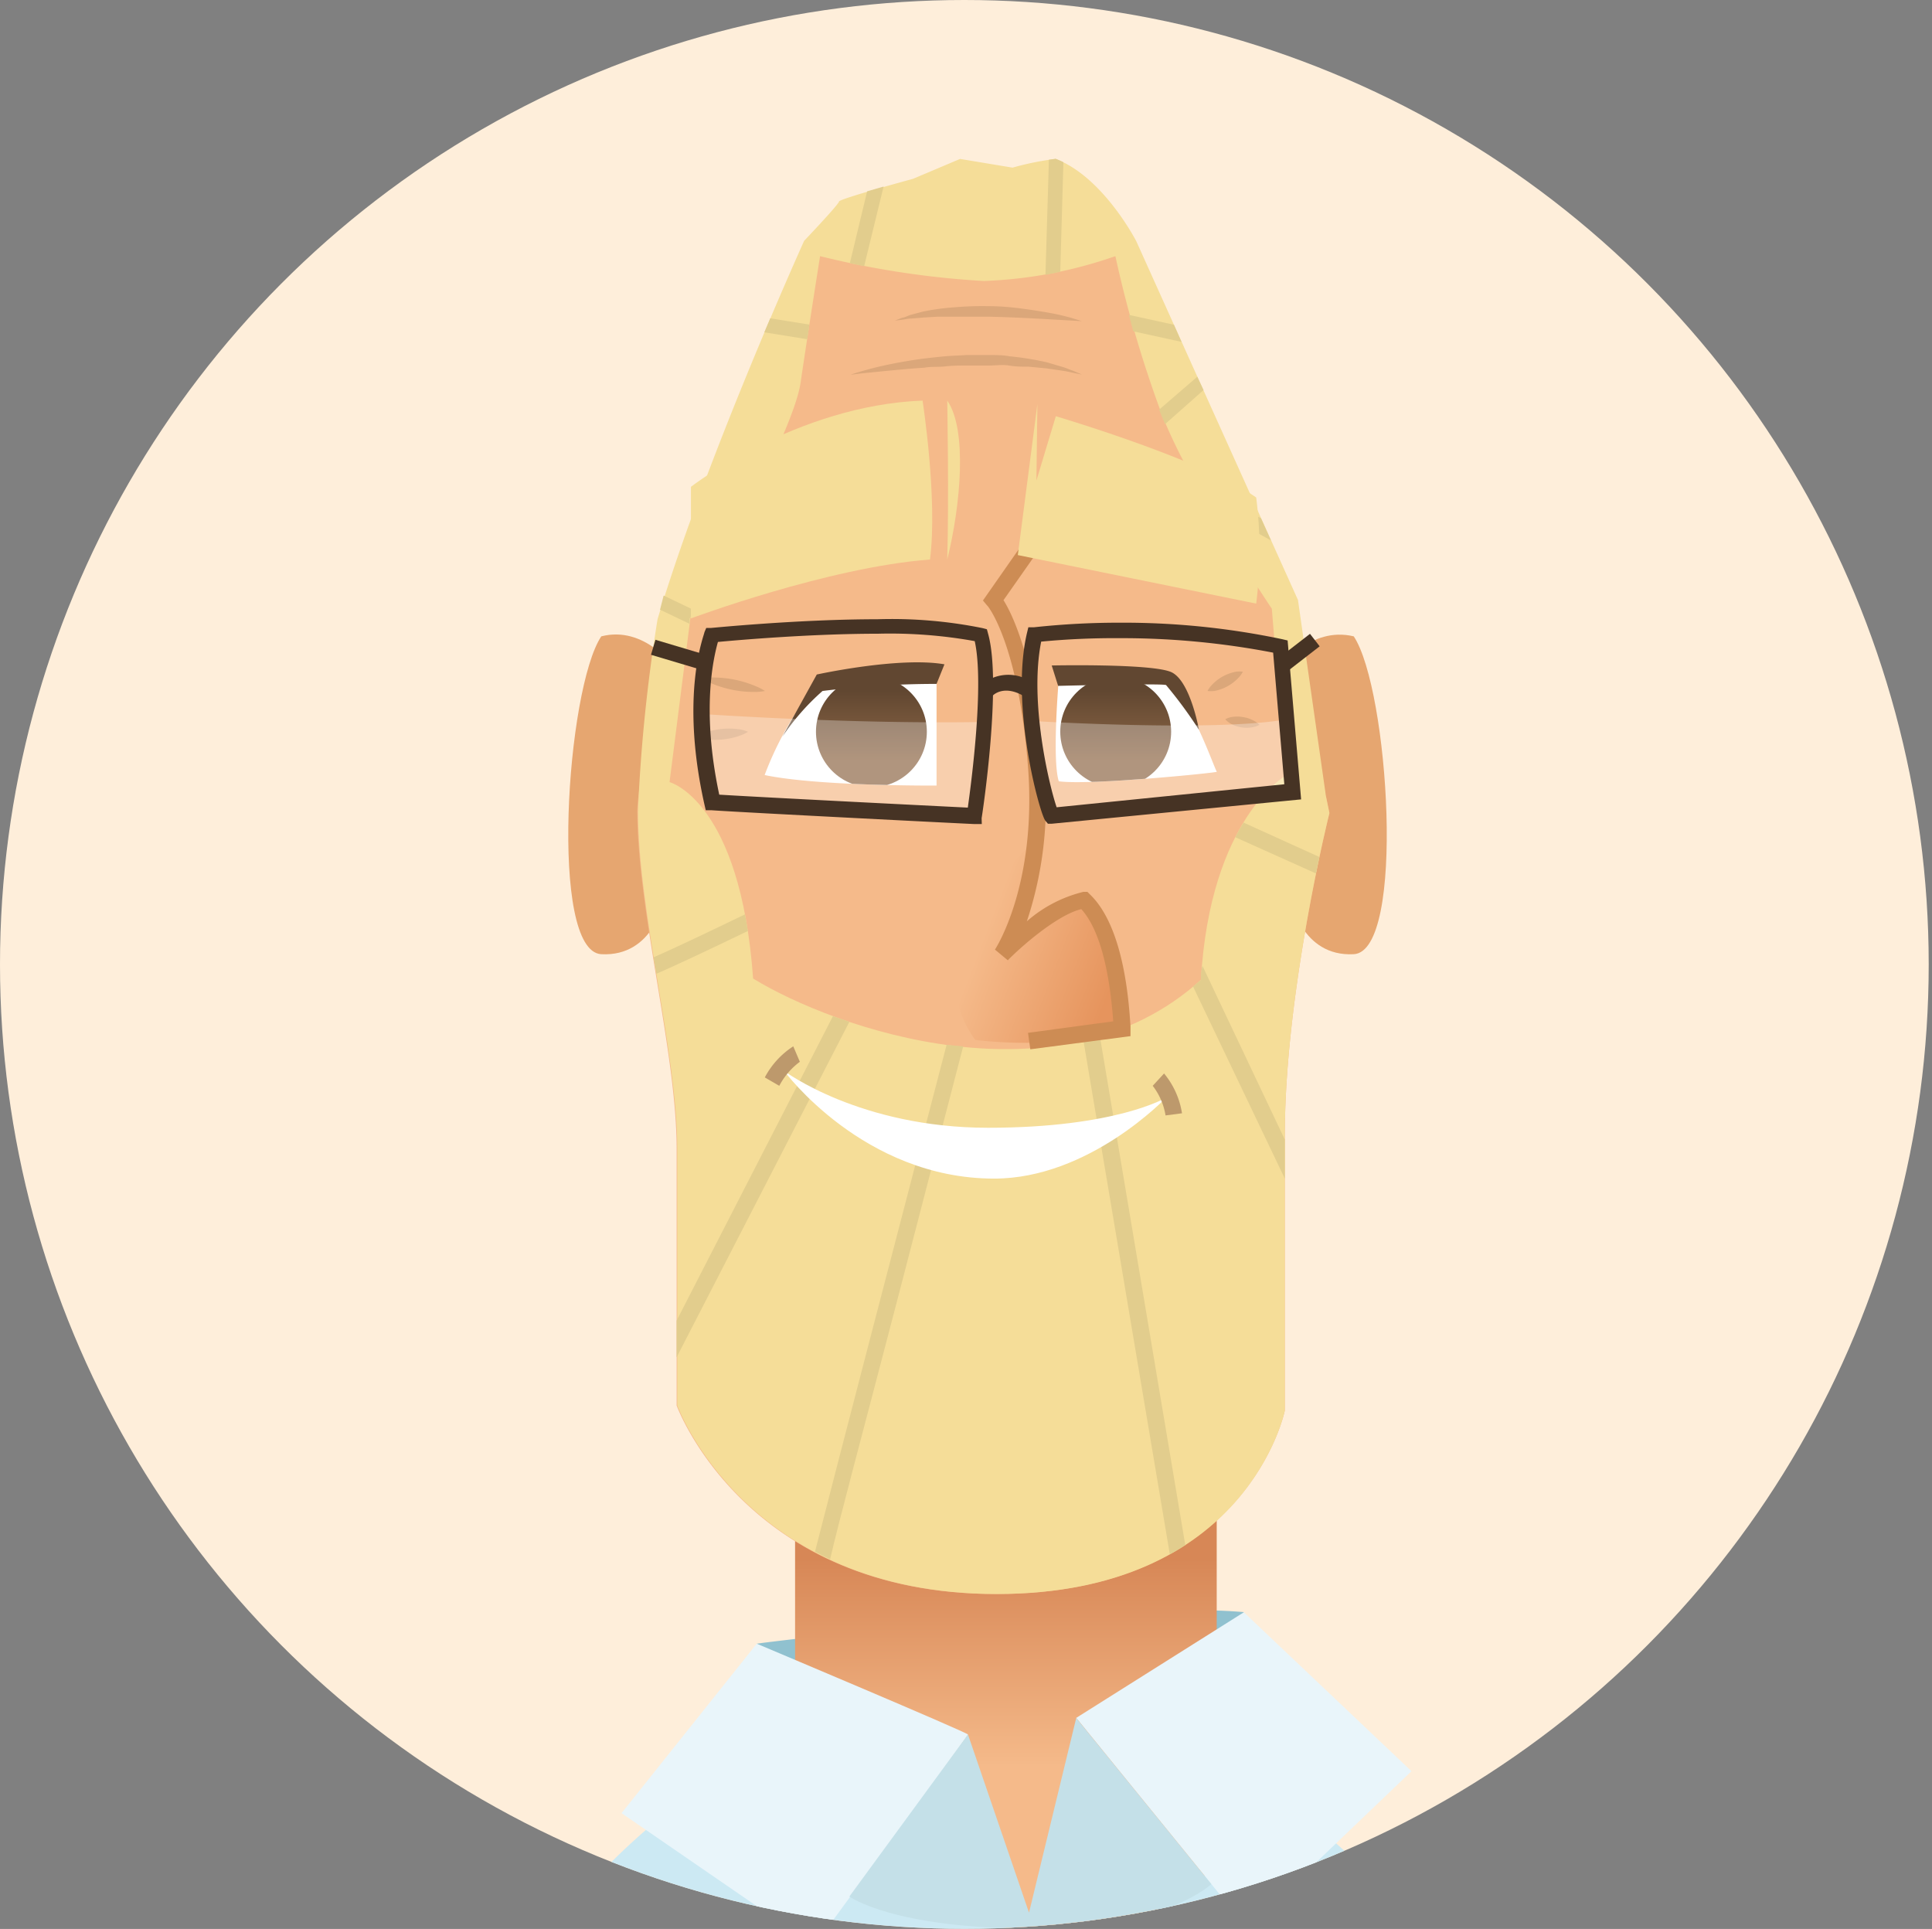 <svg id="Calque_1" data-name="Calque 1" xmlns="http://www.w3.org/2000/svg" xmlns:xlink="http://www.w3.org/1999/xlink" viewBox="0 0 117.44 117.25"><rect x="0" y="0" width="117.44" height="117.25" fill="#808080" stroke="none"/><defs><style>.cls-1{fill:none;}.cls-2{fill:#feeeda;}.cls-3{clip-path:url(#clip-path);}.cls-4{fill:#e6a670;}.cls-5{fill:#cce9f3;}.cls-6{fill:#90c1cf;}.cls-7{fill:url(#linear-gradient);}.cls-8{fill:#e9f5fa;}.cls-9{fill:#c4e0e8;}.cls-10{fill:#f5ba8a;}.cls-11{fill:url(#_ÂÁ_Ï_ÌÌ_È_ËÂÌÚ_52);}.cls-12,.cls-24{fill:#fff;}.cls-13{fill:#f5dd98;}.cls-14{fill:#e2cd8d;}.cls-15{fill:#bd996c;}.cls-16{clip-path:url(#clip-path-2);}.cls-17{fill:url(#linear-gradient-2);}.cls-18{clip-path:url(#clip-path-3);}.cls-19{fill:url(#linear-gradient-3);}.cls-20{fill:#614731;}.cls-21{fill:#cd8c54;}.cls-22{fill:#dba77a;}.cls-23{fill:#463324;}.cls-24{opacity:0.3;}</style><clipPath id="clip-path"><circle id="SVGID" class="cls-1" cx="58.62" cy="58.62" r="58.62"/></clipPath><linearGradient id="linear-gradient" x1="61.15" y1="107.39" x2="61.15" y2="94.75" gradientUnits="userSpaceOnUse"><stop offset="0" stop-color="#f5ba8a"/><stop offset="1" stop-color="#d78756"/></linearGradient><linearGradient id="_ÂÁ_Ï_ÌÌ_È_ËÂÌÚ_52" x1="67.67" y1="59.73" x2="58.81" y2="56.29" gradientUnits="userSpaceOnUse"><stop offset="0" stop-color="#e6945d"/><stop offset="0.88" stop-color="#f5ba8a"/></linearGradient><clipPath id="clip-path-2"><path id="SVGID-2" data-name="SVGID" class="cls-1" d="M56.93,41.2v6.55s-7.17.05-10.45-.64a19.86,19.86,0,0,1,3.29-5.68Z"/></clipPath><linearGradient id="linear-gradient-2" x1="52.97" y1="42.02" x2="52.97" y2="46.26" gradientUnits="userSpaceOnUse"><stop offset="0" stop-color="#614731"/><stop offset="1" stop-color="#8f6847"/></linearGradient><clipPath id="clip-path-3"><path id="SVGID-3" data-name="SVGID" class="cls-1" d="M64.36,41.28s-.42,4.88,0,6.21c1.91.26,9.71-.53,9.61-.58S72.37,42.44,71,41.49A34.65,34.65,0,0,0,64.36,41.28Z"/></clipPath><linearGradient id="linear-gradient-3" x1="67.82" y1="42.02" x2="67.82" y2="46.26" xlink:href="#linear-gradient-2"/></defs><title>Plan de travail 1</title><circle class="cls-2" cx="58.62" cy="58.62" r="58.62"/><g class="cls-3"><path class="cls-4" d="M41,40.59S39.2,38,36.55,38.68c-2.12,3.18-3.18,19.15,0,19.32s3.82-3.29,3.82-3.29Z"/><path class="cls-4" d="M77.83,40.59s1.8-2.55,4.46-1.91c2.12,3.18,3.18,19.15,0,19.32s-3.82-3.29-3.82-3.29Z"/><path class="cls-5" d="M23.29,145.86V132.13s8.88-16.3,18.68-23c7.73,2.48,13.59,7.16,20.59,7.16s15.28-7.16,15.28-7.16,15.08,12.31,19.32,21.57c1.27,9.69,0,13.29,0,13.29s-18.25,6.37-35.77,6.37S23.29,145.86,23.29,145.86Z"/><path class="cls-6" d="M46,99.91l.44-.06c3.06-.38,21.21-2.53,29.17-1.86a44.31,44.31,0,0,0,0,9.61H50.46Z"/><path class="cls-7" d="M48.33,92.38v16.77s2.65,8.07,14.22,8.07,11.41-5,11.41-5V91.74c-.8-.11-6.86,4.35-12.64,4.35S48.33,92.38,48.33,92.38Z"/><path class="cls-8" d="M37.78,110.21,46,99.91s12.84,5.41,12.84,5.52-9.34,12.84-9.34,12.84Z"/><polygon class="cls-8" points="65.42 104.42 75.82 117.21 85.8 107.66 75.61 98 65.42 104.42"/><path class="cls-9" d="M58.84,105.43l3.71,10.83,2.87-11.83,8.21,10.09s-2.69,2.7-11,2.7-11-1.94-11-1.94Z"/><path class="cls-10" d="M49.61,15.06l-9,22.65s-1.87,9.88-1.87,11.57c0,6.09,2.39,14.72,2.39,20.52V85.43s4.14,11.46,19.42,11.46S78.1,85.74,78.1,85.74V69c0-8.76,2.71-19.58,2.71-19.58L78.1,36.23,68.39,15.06A22.36,22.36,0,0,0,59,12.51,22.36,22.36,0,0,0,49.61,15.06Z"/><path class="cls-11" d="M59.28,63.21s5.11.7,8.94-.69a14.75,14.75,0,0,0-2.3-7.82L61.1,57.81l1.8-6.66S55.2,57.6,59.28,63.21Z"/><path class="cls-12" d="M56.93,41.2v6.55s-7.17.05-10.45-.64a19.86,19.86,0,0,1,3.29-5.68Z"/><path class="cls-12" d="M64.36,41.28s-.42,4.88,0,6.21c1.91.26,9.71-.53,9.61-.58S72.37,42.44,71,41.49A34.65,34.65,0,0,0,64.36,41.28Z"/><path class="cls-13" d="M38.78,49.29l1.92-1.75,1.27-10s6.21-11,6.69-14.25,1.19-7.72,1.19-7.72a54.26,54.26,0,0,0,9.95,1.51,27.15,27.15,0,0,0,8-1.51,71.25,71.25,0,0,0,2.71,9.31C72.13,29.31,77.31,37,77.31,37l.83,10.2,2.44,1.06L78.9,36.47,69.07,14.66s-2-3.9-4.9-5a17,17,0,0,0-2.62.53l-3.19-.53L55.5,10.87S51,12.09,51,12.25s-2.12,2.39-2.12,2.39-6,13.27-8.91,23A99.78,99.78,0,0,0,38.78,49.29Z"/><path class="cls-14" d="M49.2,19.73l-2.38-.38-.36.85,2.61.42Z"/><path class="cls-14" d="M73.38,30.72l2.06,1.13,1.82,1-.61-1.35-4.11-2.25C72.82,29.74,73.1,30.23,73.38,30.72Z"/><path class="cls-14" d="M40.12,37.06l1.8.86,0-.32.28-.51-1.86-.89Z"/><path class="cls-14" d="M64.64,9.86a4.87,4.87,0,0,0-.47-.21l-.41.06-.21,7,.9-.19Z"/><path class="cls-14" d="M51.66,16l.87.18,1.18-4.84-1,.29Z"/><path class="cls-14" d="M72.78,22.9l-2.32,2c.11.28.23.58.36.88l2.34-2.07Z"/><path class="cls-14" d="M71.36,19.74l-2.74-.6.27,1,2.93.64Z"/><path class="cls-13" d="M41.17,85.43s4.14,11.46,19.42,11.46S78.1,85.74,78.1,85.74V69c0-8.76,2.71-19.58,2.71-19.58l-.26-1.26-2.42-1S73.56,49.77,73,59.56c-8.6,7.8-22.29,2.94-27.22-.08C45,48.65,40.7,47.54,40.7,47.54c-.53-.25-1.92,1.75-1.92,1.75,0,6.09,2.39,14.72,2.39,20.52Z"/><path class="cls-14" d="M51.63,62.11l-1-.34-9.5,18.5V82.5Z"/><path class="cls-14" d="M45.28,55.58c-2.07,1-4.16,2-5.55,2.61l.17,1c1.06-.46,2.76-1.25,5.56-2.6C45.41,56.26,45.35,55.92,45.28,55.58Z"/><path class="cls-14" d="M57.54,63.51c-2.63,10.1-6.52,25-8,30.81.3.16.6.31.92.46C51,92.44,52.23,87.9,54.55,79l4-15.4Z"/><path class="cls-14" d="M66.86,63l-1,.26,5.25,31.22q.49-.27.94-.56Z"/><path class="cls-14" d="M73,59.56c-.16.14-.32.27-.48.4L78.1,71.64V69.27l-5-10.55C73,59,73,59.27,73,59.56Z"/><path class="cls-14" d="M75.59,50c-.17.27-.34.57-.5.89l4.9,2.2.21-1Z"/><path class="cls-12" d="M47.67,65.1s4.59,3.45,12.39,3.45,10.82-1.83,10.82-1.83-4.66,4.92-10.45,4.92C52.48,71.64,47.67,65.1,47.67,65.1Z"/><path class="cls-15" d="M47.37,66l-.88-.51a5.06,5.06,0,0,1,1.73-1.89l.4.94A4.31,4.31,0,0,0,47.37,66Z"/><path class="cls-15" d="M70.85,67.8A4,4,0,0,0,70.07,66l.69-.75a5,5,0,0,1,1.09,2.42Z"/><g class="cls-16"><circle class="cls-17" cx="52.97" cy="44.48" r="3.37"/></g><g class="cls-18"><circle class="cls-19" cx="67.82" cy="44.48" r="3.37"/></g><path class="cls-20" d="M47.56,44.78,49.65,41s5-1.1,7.76-.62l-.48,1.19A56.45,56.45,0,0,0,50,42,14.35,14.35,0,0,0,47.56,44.78Z"/><path class="cls-20" d="M64.32,41.69l-.39-1.24s6.13-.13,7.28.41,1.67,3.5,1.67,3.5a26.63,26.63,0,0,0-2-2.72C70.62,41.53,64.32,41.69,64.32,41.69Z"/><path class="cls-13" d="M56.08,24.35s.93,6,.45,9.66C50.32,34.48,42,37.59,42,37.59v-8S48.39,24.64,56.08,24.35Z"/><path class="cls-13" d="M57.58,24.35s.11,6,0,9.66C58.4,30.7,58.81,26.11,57.58,24.35Z"/><path class="cls-21" d="M62.63,63.78l-.14-1,5.18-.7c-.25-3.37-.9-5.66-1.94-6.82-1.49.36-3.71,2.33-4.47,3.11l-.78-.65s2.59-3.9,2-11.24S60.06,36.82,60,36.8l-.25-.3,2.69-3.85.84.58L61,36.48c.55.88,1.91,3.66,2.44,9.9A22.67,22.67,0,0,1,62.42,56a8.1,8.1,0,0,1,3.44-1.79l.24,0,.17.17c2.06,2,2.35,6.53,2.45,8l0,.6Z"/><path class="cls-13" d="M63.06,24.56l-1.19,9.18,14.49,2.95a25.71,25.71,0,0,0,0-6.45c-3.26-2.31-12.18-4.94-12.18-4.94L63,29.21Z"/><path class="cls-22" d="M51.7,22.78s.21-.08.59-.19.91-.26,1.57-.4,1.43-.28,2.26-.39c.42-.05.85-.1,1.29-.14s.89-.05,1.34-.08h1.34c.44,0,.88,0,1.3.08a17.55,17.55,0,0,1,2.27.37l.88.26c.26.07.48.18.67.24l.57.24-.6-.12a7,7,0,0,0-.69-.13l-.89-.13-1.06-.1c-.38,0-.78,0-1.19-.07s-.84,0-1.27,0l-1.31,0c-.44,0-.88,0-1.31.05s-.86,0-1.27.08c-.83.05-1.6.13-2.26.19l-1.6.16Z"/><path class="cls-22" d="M65.76,19.52,64,19.42c-1.06-.06-2.48-.14-3.89-.17H59c-.34,0-.69,0-1,0s-.65,0-1,0l-.85.05-.72.06c-.22,0-.4.05-.55.07l-.49.06.46-.18c.15,0,.33-.13.54-.18l.71-.19A14.62,14.62,0,0,1,58,18.68a20.21,20.21,0,0,1,2.11-.07c.72,0,1.44.07,2.1.16s1.29.19,1.81.29,1,.23,1.26.31Z"/><path class="cls-22" d="M46.5,42a3.39,3.39,0,0,1-.63.06,6.67,6.67,0,0,1-2.62-.52,3.34,3.34,0,0,1-.56-.3,3.36,3.36,0,0,1,.63-.06,6.7,6.7,0,0,1,2.62.53A3.37,3.37,0,0,1,46.5,42Z"/><path class="cls-22" d="M45.47,44.48a2.42,2.42,0,0,1-.48.23,4.52,4.52,0,0,1-2.19.21,2.4,2.4,0,0,1-.51-.13,2.37,2.37,0,0,1,.48-.23A4.51,4.51,0,0,1,45,44.34,2.39,2.39,0,0,1,45.47,44.48Z"/><path class="cls-22" d="M73.4,42a1.64,1.64,0,0,1,.25-.35,2.69,2.69,0,0,1,1.48-.82,1.61,1.61,0,0,1,.42,0,1.62,1.62,0,0,1-.25.35,2.71,2.71,0,0,1-1.48.82A1.63,1.63,0,0,1,73.4,42Z"/><path class="cls-22" d="M74.48,43.72a1.32,1.32,0,0,1,.35-.13,2,2,0,0,1,.74,0,2,2,0,0,1,.69.24,1.31,1.31,0,0,1,.3.23,1.33,1.33,0,0,1-.35.13,2,2,0,0,1-1.43-.22A1.33,1.33,0,0,1,74.48,43.72Z"/><path class="cls-23" d="M62.33,42.37c-1.25-.79-1.94-.15-2-.07l-.7-.65a2.5,2.5,0,0,1,3.23-.08Z"/><rect class="cls-23" x="77.68" y="39.2" width="2.5" height="0.96" transform="translate(-7.76 56.65) rotate(-37.77)"/><rect class="cls-23" x="40.82" y="38.16" width="0.95" height="3.31" transform="translate(-8.67 68) rotate(-73.38)"/><path class="cls-24" d="M42.68,43.4s9.18.64,17.29.48c-.29,2.53-.69,5.72-.69,5.72l-15.95-.84A33.37,33.37,0,0,1,42.68,43.4Z"/><path class="cls-24" d="M62.69,43.82s11.22.69,15.52-.1l.37,4.39L63.93,49.59A22.4,22.4,0,0,1,62.69,43.82Z"/><path class="cls-23" d="M59.68,50.09l-.43,0c-.14,0-14-.7-16-.84l-.35,0-.08-.35c-1.51-6.74,0-10.32,0-10.47l.11-.26.28,0c.05,0,5.31-.53,10.13-.53a27.77,27.77,0,0,1,6.39.54l.26.07.07.26c.85,3-.33,10.89-.39,11.22Zm-16-1.79c2.58.16,12.89.68,15.15.79.23-1.64,1-7.53.42-10.12a29,29,0,0,0-5.88-.45c-4.11,0-8.55.39-9.73.5C43.39,39.92,42.61,43.1,43.72,48.3Z"/><path class="cls-23" d="M63.93,50.07H63.7l-.16-.19c-.34-.43-2.15-7-1.11-11.42l.08-.33.33,0a47.79,47.79,0,0,1,5.23-.28,46.85,46.85,0,0,1,9.86,1l.34.08.82,9.66ZM63.29,39c-.74,3.71.51,8.82.94,10.07l13.84-1.4-.68-8a48.48,48.48,0,0,0-9.31-.88A47.11,47.11,0,0,0,63.29,39Z"/></g></svg>